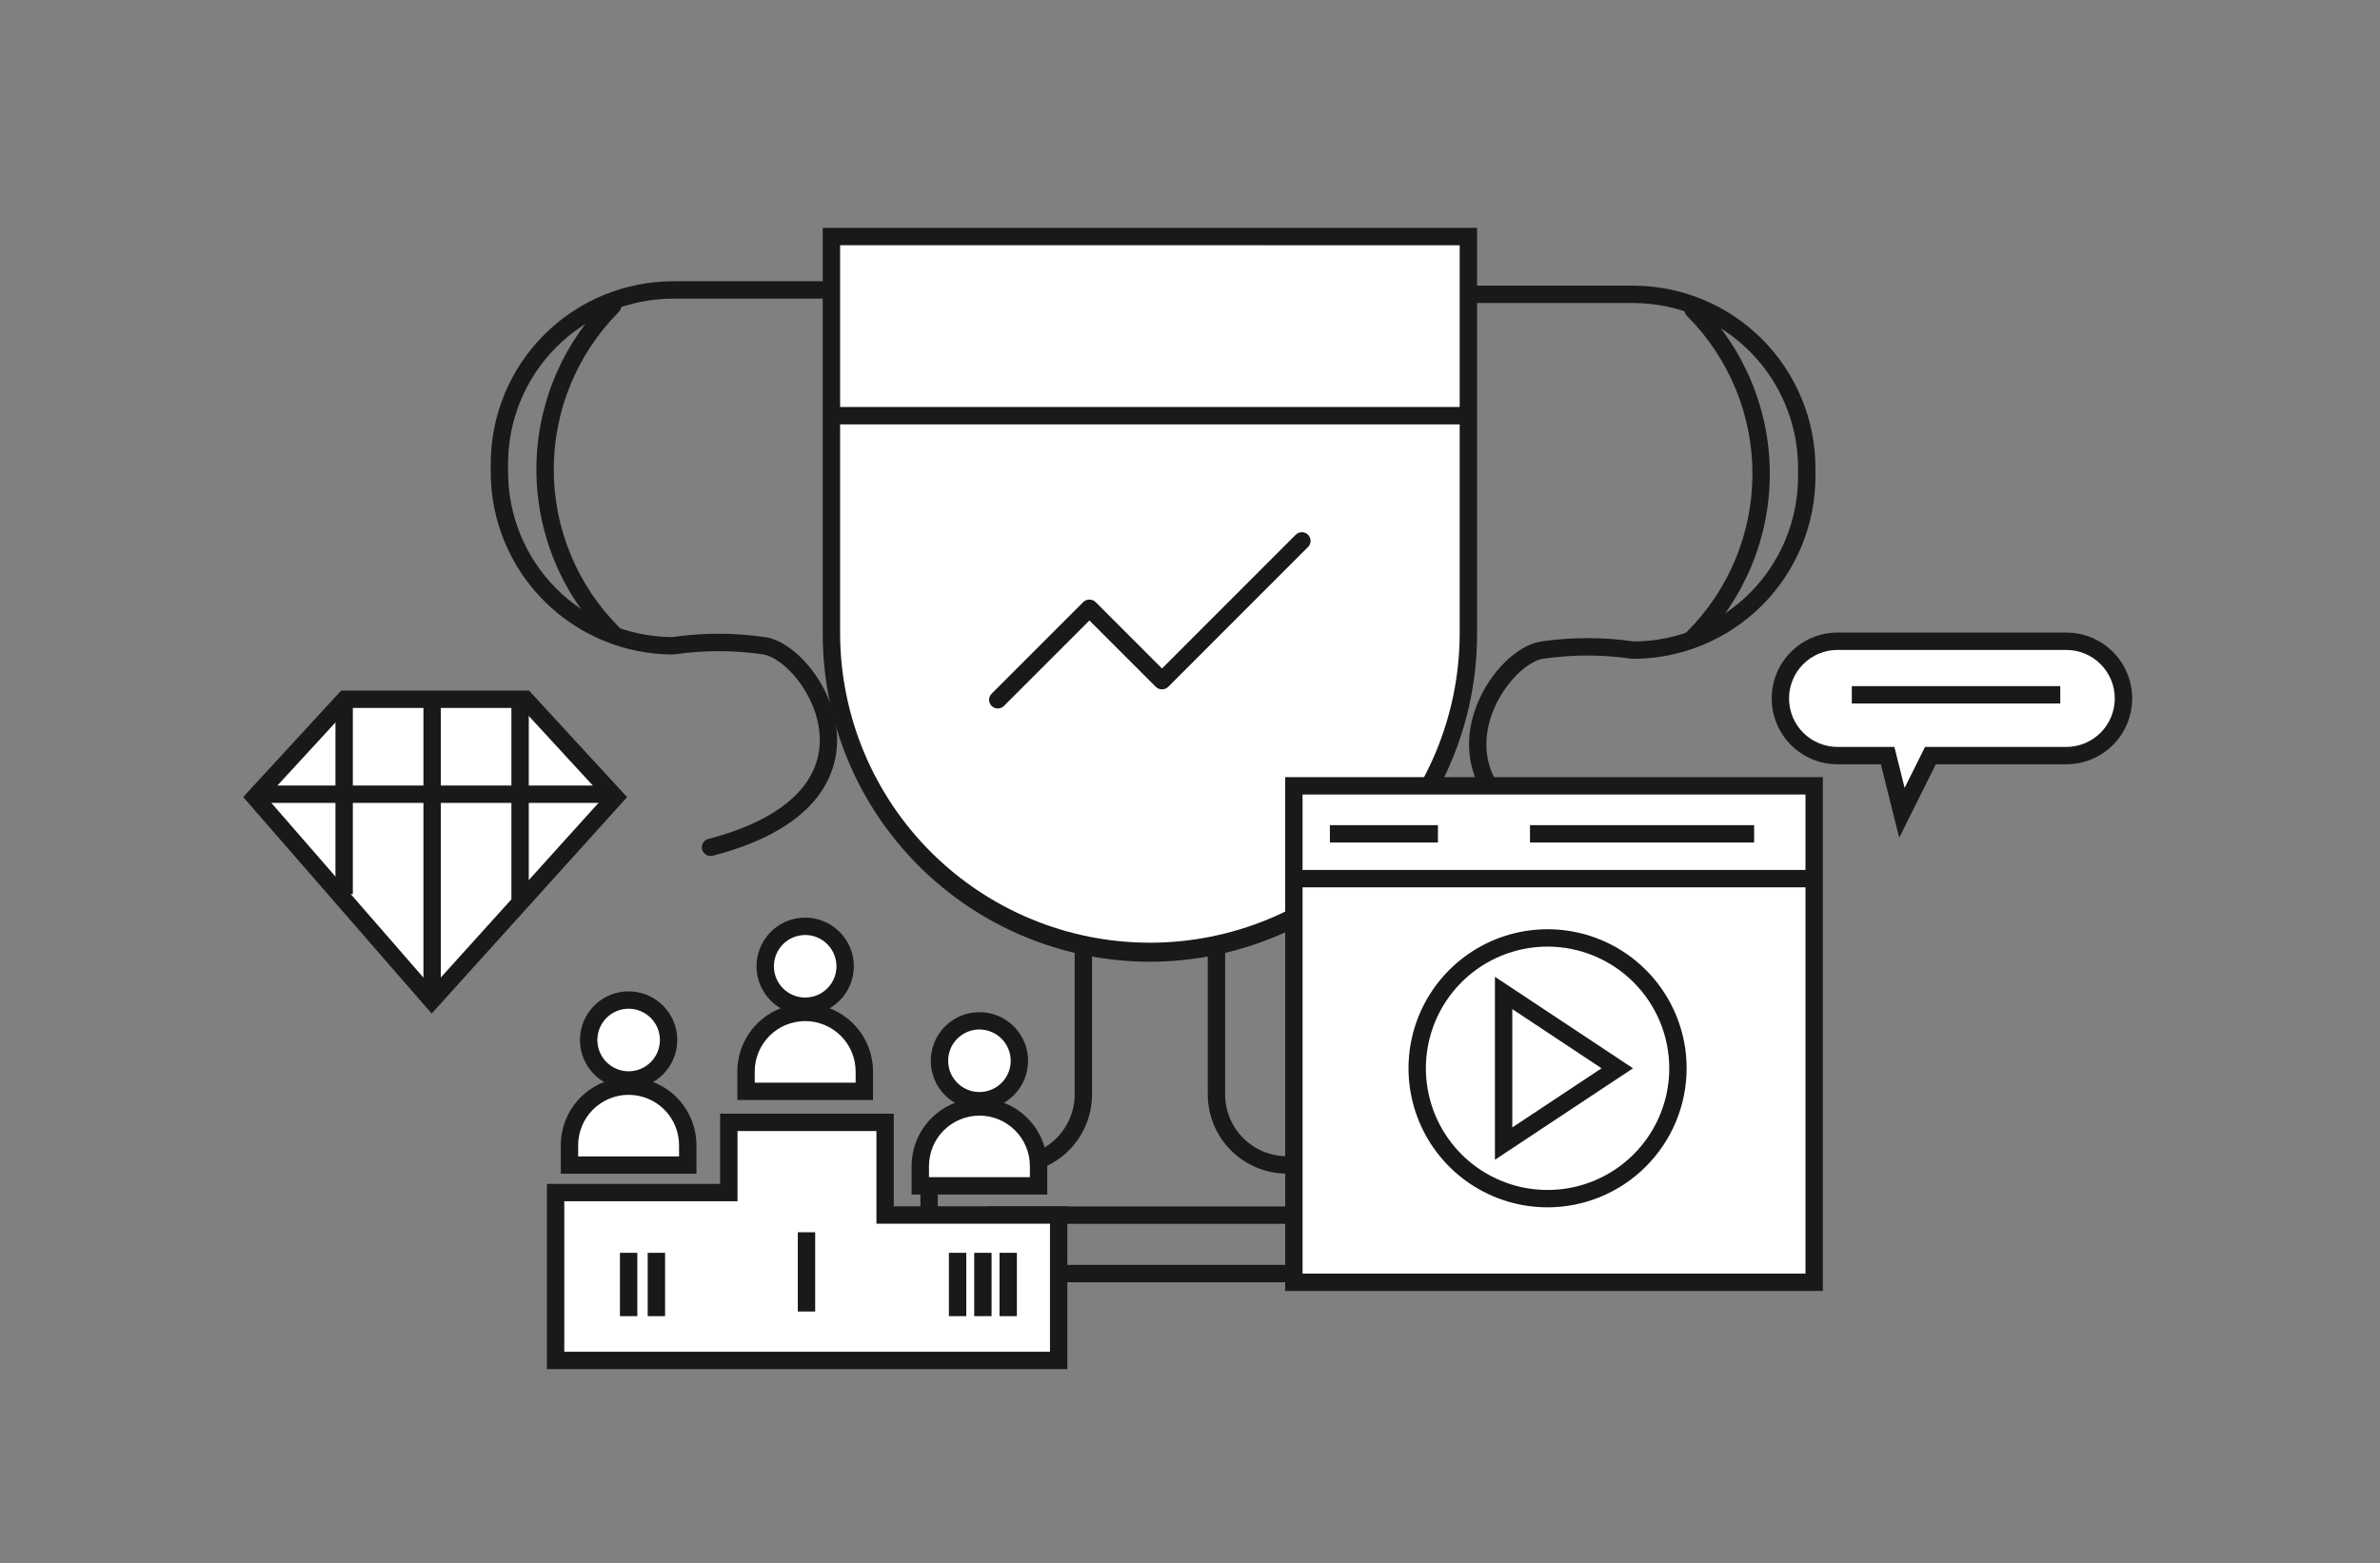 <svg width="274" height="180" viewBox="0 0 274 180" fill="none" xmlns="http://www.w3.org/2000/svg">
<rect x="0" y="0" width="274" height="180" fill="#808080" stroke="none"/>
<g clip-path="url(#clip0_79_1025)">
<path d="M204.967 80.417C204.967 82.163 205.66 83.838 206.895 85.073C208.13 86.307 209.805 87.001 211.551 87.001H217.316L218.961 93.584L222.242 87.001H237.884C238.748 87.001 239.605 86.831 240.403 86.5C241.202 86.169 241.928 85.684 242.539 85.073C243.15 84.461 243.635 83.735 243.966 82.936C244.297 82.138 244.467 81.281 244.467 80.417C244.467 79.552 244.297 78.697 243.966 77.898C243.635 77.099 243.15 76.373 242.539 75.762C241.927 75.151 241.202 74.666 240.403 74.335C239.604 74.004 238.748 73.834 237.884 73.834H211.551C210.686 73.834 209.83 74.004 209.031 74.335C208.233 74.665 207.507 75.15 206.895 75.762C206.284 76.373 205.799 77.099 205.468 77.898C205.137 78.696 204.967 79.552 204.967 80.417Z" fill="white"/>
<path d="M218.648 96.454L216.537 88.001H211.553C209.542 88.001 207.613 87.202 206.191 85.78C204.769 84.358 203.97 82.429 203.97 80.418C203.97 78.406 204.769 76.477 206.191 75.055C207.613 73.633 209.542 72.834 211.553 72.834H237.886C239.897 72.834 241.826 73.633 243.249 75.055C244.671 76.477 245.47 78.406 245.47 80.418C245.47 82.429 244.671 84.358 243.249 85.78C241.826 87.202 239.897 88.001 237.886 88.001H222.862L218.648 96.454ZM211.548 74.834C210.067 74.834 208.647 75.422 207.6 76.469C206.553 77.516 205.965 78.937 205.965 80.418C205.965 81.898 206.553 83.319 207.6 84.366C208.647 85.413 210.067 86.001 211.548 86.001H218.094L219.272 90.714L221.623 86.001H237.884C239.365 86.001 240.785 85.413 241.832 84.366C242.879 83.319 243.468 81.898 243.468 80.418C243.468 78.937 242.879 77.516 241.832 76.469C240.785 75.422 239.365 74.834 237.884 74.834H211.548Z" fill="#191919"/>
<path d="M237.192 79.001H213.192V81.001H237.192V79.001Z" fill="#191919"/>
<path d="M29.342 91.788L39.717 80.514H60.467L70.842 91.788L49.711 115.194L29.342 91.788Z" fill="white"/>
<path d="M49.698 116.701L27.998 91.769L39.277 79.513H60.904L72.194 91.78L49.698 116.701ZM30.684 91.806L49.725 113.685L69.489 91.794L60.029 81.513H40.156L30.684 91.806Z" fill="#191919"/>
<path d="M70.862 90.446H29.151V92.446H70.862V90.446Z" fill="#191919"/>
<path d="M60.877 80.288H58.877V103.538H60.877V80.288Z" fill="#191919"/>
<path d="M40.621 80.288H38.621V102.946H40.621V80.288Z" fill="#191919"/>
<path d="M50.749 80.73H48.749V115.045H50.749V80.73Z" fill="#191919"/>
<path d="M158.805 147.64H105.961V133.475L116.576 133.13C117.512 133.132 118.44 132.95 119.306 132.594C120.172 132.238 120.959 131.714 121.623 131.054C122.287 130.393 122.814 129.609 123.174 128.744C123.534 127.88 123.721 126.953 123.723 126.017V100.272C123.723 93.86 130.015 93.86 132.383 93.86C134.751 93.86 141.046 93.86 141.046 100.272V126.017C141.049 127.903 141.799 129.711 143.133 131.044C144.467 132.378 146.276 133.127 148.162 133.129L158.805 133.475V147.64ZM107.961 145.64H156.805V135.41L148.13 135.128C145.719 135.119 143.409 134.156 141.707 132.448C140.005 130.741 139.048 128.428 139.047 126.017V100.272C139.047 97.139 137.117 95.86 132.384 95.86C127.651 95.86 125.724 97.139 125.724 100.272V126.017C125.721 128.433 124.759 130.749 123.051 132.458C121.342 134.166 119.025 135.127 116.609 135.129L107.962 135.41L107.961 145.64Z" fill="#191919"/>
<path d="M95.719 27.238V73.07C95.769 82.761 99.654 92.037 106.525 98.872C113.395 105.707 122.692 109.543 132.383 109.543C142.074 109.543 151.371 105.707 158.242 98.872C165.112 92.037 168.997 82.761 169.048 73.07V27.238H95.719Z" fill="white"/>
<path d="M132.385 110.734C122.399 110.723 112.825 106.751 105.764 99.69C98.703 92.629 94.73 83.056 94.719 73.07V26.238H170.048V73.07C170.037 83.055 166.065 92.629 159.004 99.69C151.944 106.751 142.37 110.723 132.385 110.734ZM96.719 28.234V73.066C96.769 82.492 100.548 91.515 107.231 98.163C113.914 104.81 122.957 108.542 132.383 108.542C141.809 108.542 150.852 104.81 157.535 98.163C164.218 91.515 167.998 82.492 168.048 73.066V28.238L96.719 28.234Z" fill="#191919"/>
<path d="M169.048 46.862H95.719V48.862H169.048V46.862Z" fill="#191919"/>
<path d="M114.872 81.575C114.674 81.575 114.481 81.516 114.316 81.406C114.152 81.296 114.024 81.14 113.948 80.958C113.872 80.775 113.853 80.574 113.891 80.38C113.93 80.186 114.025 80.008 114.165 79.868L124.713 69.317C124.904 69.136 125.157 69.036 125.42 69.036C125.683 69.036 125.936 69.136 126.127 69.317L133.778 76.969L149.186 61.557C149.374 61.375 149.627 61.274 149.889 61.276C150.151 61.279 150.402 61.384 150.588 61.569C150.773 61.755 150.878 62.005 150.881 62.268C150.883 62.53 150.782 62.782 150.6 62.971L134.485 79.09C134.294 79.271 134.041 79.371 133.778 79.371C133.515 79.371 133.262 79.271 133.071 79.09L125.42 71.439L115.579 81.282C115.486 81.375 115.376 81.449 115.255 81.499C115.133 81.55 115.003 81.575 114.872 81.575Z" fill="#191919"/>
<path d="M81.8 98.561C81.558 98.56 81.324 98.471 81.142 98.31C80.96 98.149 80.843 97.928 80.813 97.687C80.782 97.446 80.84 97.203 80.976 97.002C81.112 96.801 81.316 96.656 81.55 96.594C90.091 94.381 94.644 90.177 94.368 84.755C94.122 79.917 90.232 75.709 87.829 75.341C84.455 74.852 81.028 74.852 77.654 75.341C77.597 75.351 77.539 75.356 77.481 75.356C71.918 75.35 66.583 73.138 62.649 69.204C58.715 65.27 56.501 59.937 56.494 54.373V53.373C56.501 47.809 58.714 42.474 62.648 38.54C66.583 34.605 71.917 32.392 77.481 32.386H95.381C95.646 32.386 95.901 32.491 96.088 32.679C96.276 32.866 96.381 33.121 96.381 33.386C96.381 33.651 96.276 33.906 96.088 34.093C95.901 34.281 95.646 34.386 95.381 34.386H77.481C72.447 34.392 67.621 36.394 64.061 39.953C60.502 43.513 58.5 48.339 58.494 53.373V54.373C58.5 59.391 60.491 64.204 64.032 67.76C67.573 71.316 72.376 73.328 77.394 73.356C80.954 72.836 84.57 72.84 88.128 73.367C91.623 73.902 96.076 79.058 96.361 84.656C96.551 88.404 94.945 95.192 82.047 98.532C81.966 98.552 81.883 98.562 81.8 98.561Z" fill="#191919"/>
<path d="M70.545 73.901C70.28 73.901 70.026 73.796 69.838 73.608C64.66 68.416 61.752 61.383 61.752 54.05C61.752 46.718 64.66 39.685 69.838 34.493C70.027 34.311 70.279 34.21 70.542 34.212C70.804 34.215 71.055 34.32 71.24 34.505C71.425 34.691 71.531 34.941 71.533 35.204C71.535 35.466 71.434 35.718 71.252 35.907C66.448 40.723 63.751 47.248 63.751 54.05C63.751 60.853 66.448 67.378 71.252 72.194C71.392 72.334 71.487 72.512 71.526 72.706C71.564 72.9 71.545 73.101 71.469 73.284C71.393 73.466 71.265 73.623 71.101 73.732C70.936 73.842 70.743 73.901 70.545 73.901Z" fill="#191919"/>
<path d="M183.701 99.068C183.616 99.069 183.531 99.058 183.448 99.036C170.548 95.696 168.948 88.91 169.137 85.162C169.42 79.562 173.873 74.406 177.37 73.87C180.929 73.343 184.545 73.339 188.105 73.858C193.124 73.832 197.928 71.821 201.469 68.264C205.01 64.708 207 59.895 207.005 54.876V53.876C207 48.842 204.998 44.016 201.439 40.457C197.88 36.897 193.054 34.895 188.02 34.889H170.12C169.855 34.889 169.601 34.784 169.413 34.596C169.225 34.408 169.12 34.154 169.12 33.889C169.12 33.624 169.225 33.369 169.413 33.182C169.601 32.994 169.855 32.889 170.12 32.889H188.02C193.584 32.896 198.918 35.109 202.852 39.043C206.786 42.978 208.999 48.312 209.005 53.876V54.876C208.998 60.439 206.785 65.772 202.851 69.706C198.917 73.639 193.583 75.852 188.02 75.858C187.962 75.858 187.904 75.854 187.847 75.844C184.473 75.355 181.045 75.355 177.671 75.844C175.271 76.212 171.376 80.422 171.131 85.261C170.856 90.682 175.408 94.886 183.948 97.098C184.183 97.16 184.387 97.305 184.522 97.506C184.658 97.707 184.716 97.95 184.685 98.191C184.655 98.432 184.538 98.653 184.356 98.814C184.175 98.975 183.941 99.064 183.698 99.065L183.701 99.068Z" fill="#191919"/>
<path d="M194.957 74.407C194.759 74.407 194.566 74.348 194.402 74.238C194.237 74.128 194.109 73.972 194.033 73.79C193.958 73.607 193.938 73.406 193.976 73.212C194.015 73.018 194.11 72.84 194.25 72.7C199.054 67.884 201.752 61.359 201.752 54.556C201.752 47.754 199.054 41.229 194.25 36.413C194.151 36.322 194.071 36.211 194.016 36.088C193.961 35.965 193.931 35.832 193.928 35.698C193.925 35.563 193.95 35.429 194 35.304C194.051 35.179 194.126 35.065 194.221 34.97C194.317 34.875 194.43 34.8 194.555 34.75C194.68 34.699 194.814 34.675 194.949 34.678C195.084 34.681 195.217 34.711 195.34 34.766C195.462 34.822 195.573 34.902 195.664 35.001C200.843 40.192 203.751 47.226 203.751 54.558C203.751 61.891 200.843 68.925 195.664 74.116C195.571 74.209 195.461 74.282 195.34 74.332C195.218 74.382 195.088 74.408 194.957 74.407Z" fill="#191919"/>
<path d="M151.203 138.91H113.666V140.91H151.203V138.91Z" fill="#191919"/>
<path d="M208.857 90.479H148.957V147.639H208.857V90.479Z" fill="white"/>
<path d="M209.858 148.64H147.958V89.479H209.858V148.64ZM149.958 146.64H207.858V91.479H149.958V146.64Z" fill="#191919"/>
<path d="M208.857 100.165H148.957V102.165H208.857V100.165Z" fill="#191919"/>
<path d="M192.983 125.406C194.311 117.223 188.754 109.514 180.571 108.186C172.388 106.858 164.678 112.415 163.351 120.598C162.023 128.781 167.58 136.49 175.762 137.818C183.945 139.146 191.655 133.589 192.983 125.406Z" fill="white"/>
<path d="M178.166 139.012C175 139.012 171.904 138.073 169.272 136.314C166.639 134.555 164.587 132.054 163.375 129.129C162.163 126.204 161.846 122.985 162.464 119.879C163.081 116.773 164.606 113.921 166.845 111.682C169.084 109.443 171.937 107.918 175.042 107.3C178.148 106.682 181.367 106.999 184.292 108.21C187.218 109.422 189.718 111.474 191.478 114.107C193.237 116.739 194.176 119.835 194.176 123.001C194.172 127.246 192.484 131.316 189.482 134.317C186.481 137.319 182.411 139.008 178.166 139.012ZM178.166 108.992C175.395 108.992 172.687 109.814 170.383 111.353C168.079 112.893 166.283 115.081 165.223 117.641C164.162 120.201 163.885 123.018 164.426 125.736C164.966 128.453 166.301 130.95 168.26 132.909C170.219 134.868 172.716 136.202 175.434 136.743C178.151 137.283 180.968 137.006 183.528 135.945C186.088 134.885 188.276 133.089 189.816 130.785C191.355 128.481 192.176 125.772 192.176 123.001C192.172 119.287 190.694 115.726 188.068 113.1C185.441 110.474 181.88 108.996 178.166 108.992Z" fill="#191919"/>
<path d="M173.106 131.674V114.33L186.192 123.001L173.106 131.674Z" fill="white"/>
<path d="M172.106 133.536V112.468L188.002 123.001L172.106 133.536ZM174.106 116.192V129.811L184.381 123.001L174.106 116.192Z" fill="#191919"/>
<path d="M165.545 95.007H153.104V97.007H165.545V95.007Z" fill="#191919"/>
<path d="M201.948 95.007H176.143V97.007H201.948V95.007Z" fill="#191919"/>
<path d="M121.879 139.896H101.9V129.229H83.906V137.31H63.963V156.639H121.879V139.896Z" fill="white"/>
<path d="M122.879 157.64H62.963V136.311H82.906V128.229H102.9V138.896H122.879V157.64ZM64.963 155.64H120.879V140.896H100.9V130.229H84.906V138.311H64.963V155.64Z" fill="#191919"/>
<path d="M93.848 141.882H91.848V151.006H93.848V141.882Z" fill="#191919"/>
<path d="M73.371 144.248H71.371V151.539H73.371V144.248Z" fill="#191919"/>
<path d="M76.568 144.248H74.568V151.539H76.568V144.248Z" fill="#191919"/>
<path d="M111.244 144.248H109.244V151.539H111.244V144.248Z" fill="#191919"/>
<path d="M114.157 144.248H112.157V151.539H114.157V144.248Z" fill="#191919"/>
<path d="M117.071 144.248H115.071V151.539H117.071V144.248Z" fill="#191919"/>
<path d="M99.506 123.376C99.506 121.57 98.788 119.839 97.511 118.562C96.235 117.285 94.503 116.568 92.697 116.568C90.891 116.568 89.16 117.285 87.883 118.562C86.606 119.839 85.889 121.57 85.889 123.376V125.656H99.506V123.376Z" fill="white"/>
<path d="M100.506 126.656H84.889V123.376C84.889 121.305 85.711 119.319 87.176 117.855C88.64 116.39 90.626 115.568 92.697 115.568C94.768 115.568 96.754 116.39 98.219 117.855C99.683 119.319 100.506 121.305 100.506 123.376V126.656ZM86.889 124.656H98.506V123.376C98.506 121.835 97.894 120.358 96.804 119.269C95.715 118.179 94.238 117.568 92.697 117.568C91.157 117.568 89.679 118.179 88.59 119.269C87.501 120.358 86.889 121.835 86.889 123.376V124.656Z" fill="#191919"/>
<path d="M97.3 111.257C97.3 112.167 97.03 113.056 96.524 113.813C96.019 114.569 95.3 115.159 94.46 115.507C93.619 115.855 92.695 115.946 91.802 115.769C90.91 115.591 90.09 115.153 89.447 114.51C88.804 113.866 88.365 113.047 88.188 112.154C88.01 111.262 88.102 110.337 88.45 109.497C88.798 108.656 89.388 107.938 90.144 107.432C90.9 106.927 91.79 106.657 92.7 106.657C93.92 106.657 95.09 107.142 95.952 108.004C96.815 108.867 97.3 110.037 97.3 111.257Z" fill="white"/>
<path d="M92.698 116.857C91.59 116.857 90.507 116.529 89.587 115.913C88.665 115.298 87.948 114.423 87.524 113.4C87.1 112.377 86.989 111.251 87.205 110.164C87.421 109.078 87.955 108.08 88.738 107.297C89.521 106.514 90.519 105.981 91.605 105.765C92.692 105.549 93.817 105.659 94.841 106.083C95.864 106.507 96.739 107.225 97.354 108.146C97.969 109.067 98.298 110.149 98.298 111.257C98.296 112.742 97.705 114.165 96.655 115.214C95.605 116.264 94.182 116.855 92.698 116.857ZM92.698 107.657C91.986 107.657 91.29 107.868 90.698 108.264C90.106 108.659 89.644 109.221 89.372 109.879C89.099 110.537 89.028 111.261 89.167 111.959C89.306 112.658 89.649 113.299 90.152 113.803C90.656 114.306 91.297 114.649 91.995 114.788C92.694 114.927 93.418 114.855 94.075 114.583C94.733 114.31 95.295 113.849 95.691 113.257C96.087 112.665 96.298 111.969 96.298 111.257C96.297 110.302 95.918 109.386 95.243 108.711C94.568 108.035 93.653 107.655 92.698 107.653V107.657Z" fill="#191919"/>
<path d="M79.178 131.866C79.178 130.972 79.002 130.087 78.66 129.261C78.318 128.435 77.817 127.684 77.184 127.052C76.552 126.42 75.802 125.918 74.976 125.576C74.15 125.234 73.265 125.058 72.371 125.058C71.477 125.058 70.591 125.234 69.765 125.576C68.939 125.918 68.189 126.42 67.556 127.052C66.924 127.684 66.423 128.435 66.081 129.261C65.739 130.087 65.562 130.972 65.562 131.866V134.146H79.178V131.866Z" fill="white"/>
<path d="M80.178 135.146H64.562V131.866C64.562 129.795 65.385 127.809 66.849 126.345C68.314 124.881 70.3 124.058 72.371 124.058C74.441 124.058 76.427 124.881 77.892 126.345C79.356 127.809 80.178 129.795 80.178 131.866V135.146ZM66.562 133.146H78.178V131.866C78.178 130.326 77.567 128.848 76.477 127.759C75.388 126.67 73.911 126.058 72.371 126.058C70.83 126.058 69.353 126.67 68.264 127.759C67.174 128.848 66.562 130.326 66.562 131.866V133.146Z" fill="#191919"/>
<path d="M76.973 119.746C76.973 120.656 76.704 121.545 76.198 122.302C75.693 123.058 74.974 123.648 74.134 123.996C73.293 124.344 72.368 124.435 71.476 124.258C70.584 124.08 69.764 123.642 69.121 122.999C68.477 122.355 68.039 121.536 67.862 120.643C67.684 119.751 67.775 118.826 68.124 117.986C68.472 117.145 69.061 116.427 69.818 115.921C70.574 115.416 71.464 115.146 72.373 115.146C73.593 115.146 74.763 115.631 75.626 116.493C76.489 117.356 76.973 118.526 76.973 119.746Z" fill="white"/>
<path d="M72.371 125.347C71.264 125.347 70.181 125.019 69.26 124.403C68.339 123.788 67.622 122.913 67.198 121.89C66.774 120.867 66.663 119.741 66.879 118.654C67.095 117.568 67.629 116.57 68.412 115.787C69.195 115.004 70.193 114.471 71.279 114.255C72.365 114.039 73.491 114.149 74.514 114.573C75.538 114.997 76.412 115.715 77.028 116.636C77.643 117.557 77.972 118.639 77.972 119.747C77.969 121.231 77.378 122.654 76.329 123.704C75.279 124.754 73.856 125.345 72.371 125.347ZM72.371 116.147C71.659 116.147 70.963 116.358 70.371 116.754C69.779 117.149 69.318 117.712 69.046 118.369C68.773 119.027 68.702 119.751 68.841 120.449C68.98 121.148 69.322 121.789 69.826 122.293C70.329 122.796 70.971 123.139 71.669 123.278C72.368 123.417 73.091 123.345 73.749 123.073C74.407 122.8 74.969 122.339 75.365 121.747C75.76 121.155 75.972 120.459 75.972 119.747C75.971 118.792 75.592 117.876 74.917 117.201C74.242 116.525 73.326 116.145 72.371 116.143V116.147Z" fill="#191919"/>
<path d="M119.566 134.26C119.566 132.454 118.849 130.723 117.572 129.446C116.295 128.169 114.564 127.452 112.758 127.452C110.953 127.452 109.221 128.169 107.944 129.446C106.667 130.723 105.95 132.454 105.95 134.26V136.54H119.566V134.26Z" fill="white"/>
<path d="M120.566 137.54H104.95V134.26C104.95 132.189 105.773 130.203 107.237 128.739C108.701 127.275 110.687 126.452 112.758 126.452C114.829 126.452 116.815 127.275 118.279 128.739C119.744 130.203 120.566 132.189 120.566 134.26V137.54ZM106.95 135.54H118.566V134.26C118.566 133.497 118.416 132.742 118.124 132.037C117.832 131.333 117.404 130.692 116.865 130.153C116.326 129.614 115.685 129.186 114.981 128.894C114.276 128.602 113.521 128.452 112.758 128.452C111.995 128.452 111.24 128.602 110.536 128.894C109.831 129.186 109.191 129.614 108.651 130.153C108.112 130.692 107.684 131.333 107.392 132.037C107.1 132.742 106.95 133.497 106.95 134.26V135.54Z" fill="#191919"/>
<path d="M117.36 122.14C117.36 123.05 117.09 123.939 116.585 124.696C116.079 125.452 115.361 126.042 114.52 126.39C113.68 126.738 112.755 126.829 111.863 126.652C110.97 126.474 110.151 126.036 109.507 125.393C108.864 124.749 108.426 123.93 108.249 123.037C108.071 122.145 108.162 121.22 108.51 120.38C108.858 119.539 109.448 118.821 110.205 118.315C110.961 117.81 111.85 117.54 112.76 117.54C113.98 117.54 115.15 118.025 116.013 118.887C116.876 119.75 117.36 120.92 117.36 122.14Z" fill="white"/>
<path d="M112.758 127.742C111.651 127.742 110.568 127.414 109.647 126.798C108.726 126.183 108.008 125.308 107.584 124.285C107.161 123.262 107.05 122.136 107.266 121.049C107.482 119.963 108.015 118.965 108.798 118.182C109.582 117.399 110.579 116.866 111.666 116.65C112.752 116.434 113.878 116.544 114.901 116.968C115.925 117.392 116.799 118.11 117.414 119.031C118.03 119.952 118.358 121.034 118.358 122.142C118.356 123.627 117.766 125.05 116.716 126.1C115.666 127.15 114.243 127.74 112.758 127.742ZM112.758 118.536C112.046 118.536 111.35 118.747 110.758 119.143C110.166 119.538 109.705 120.101 109.432 120.758C109.16 121.416 109.088 122.14 109.227 122.838C109.366 123.537 109.709 124.178 110.213 124.682C110.716 125.185 111.358 125.528 112.056 125.667C112.754 125.806 113.478 125.734 114.136 125.462C114.794 125.189 115.356 124.728 115.751 124.136C116.147 123.544 116.358 122.848 116.358 122.136C116.357 121.182 115.977 120.267 115.302 119.592C114.627 118.917 113.713 118.538 112.758 118.536Z" fill="#191919"/>
</g>
<defs>
<clipPath id="clip0_79_1025">
<rect width="274" height="180" fill="white"/>
</clipPath>
</defs>
</svg>
